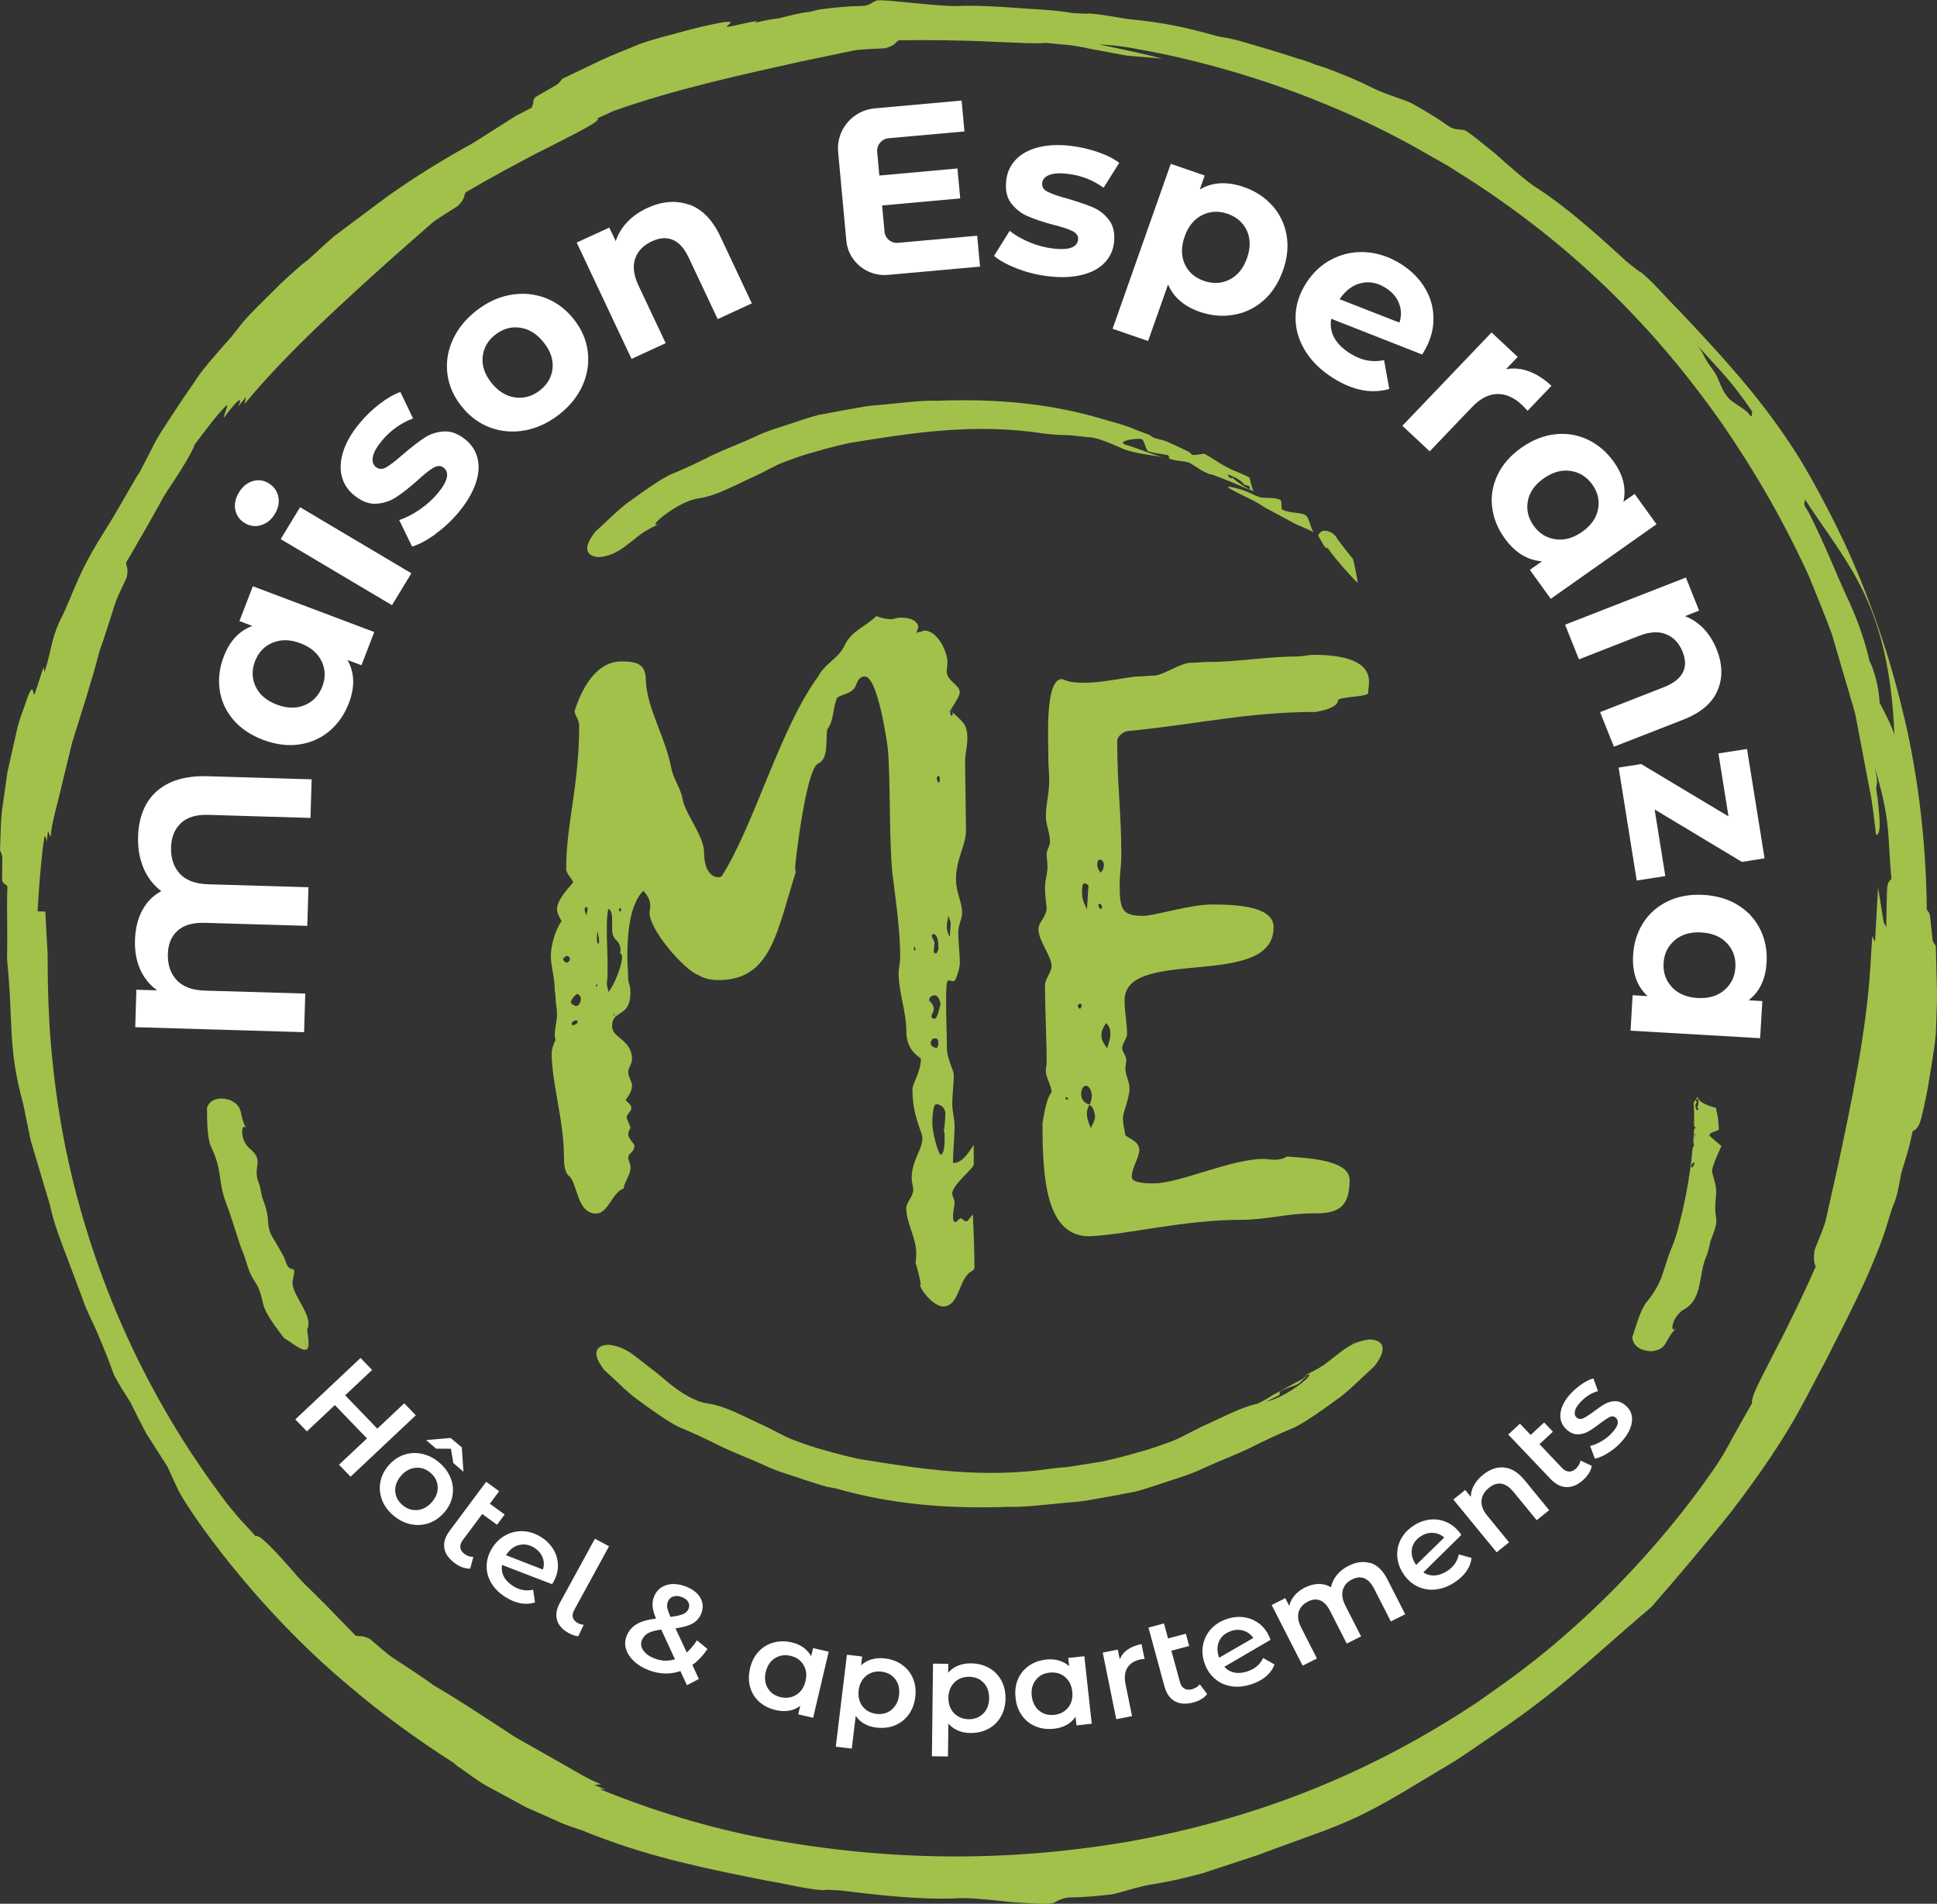 <?xml version="1.0" encoding="UTF-8"?>
<svg xmlns="http://www.w3.org/2000/svg" width="173" height="170" viewBox="0 0 173 170" fill="none">
  <rect x="0" y="0" width="173" height="170" fill="#333333" stroke="none"/>
  <g id="LOGO" clip-path="url(#clip0_3319_1997)">
    <g id="Vector">
      <path d="M37.137 126.383L31.311 131.867L30.278 130.797L32.776 128.449L29.907 125.472L27.408 127.82L26.375 126.75L32.201 121.265L33.234 122.335L30.828 124.597L33.698 127.575L36.104 125.313L37.137 126.383Z" fill="white"></path>
      <path d="M34.125 133.94C33.921 133.421 33.871 132.889 33.97 132.351C34.069 131.812 34.317 131.311 34.706 130.859C35.102 130.406 35.56 130.088 36.08 129.911C36.599 129.734 37.137 129.703 37.694 129.825C38.244 129.941 38.758 130.204 39.228 130.602C39.704 131.005 40.044 131.47 40.248 131.99C40.453 132.509 40.508 133.041 40.409 133.58C40.31 134.118 40.069 134.613 39.673 135.065C39.277 135.518 38.82 135.836 38.294 136.019C37.768 136.197 37.23 136.227 36.679 136.111C36.129 135.995 35.609 135.732 35.133 135.328C34.663 134.931 34.323 134.466 34.119 133.946L34.125 133.94ZM37.279 134.845C37.768 134.802 38.201 134.564 38.578 134.13C38.95 133.696 39.123 133.237 39.092 132.754C39.061 132.265 38.844 131.855 38.442 131.513C38.04 131.17 37.595 131.024 37.106 131.073C36.618 131.122 36.185 131.354 35.814 131.788C35.443 132.222 35.269 132.681 35.3 133.164C35.331 133.647 35.548 134.063 35.95 134.399C36.352 134.741 36.797 134.888 37.292 134.845H37.279ZM40.49 130.663L40.273 129.373L38.95 129.361L38.053 128.596L40.248 128.407L41.244 129.25L41.393 131.421L40.496 130.657L40.49 130.663Z" fill="white"></path>
      <path d="M41.987 140.073C41.77 140.085 41.541 140.049 41.306 139.963C41.071 139.877 40.842 139.755 40.632 139.596C40.088 139.199 39.772 138.752 39.686 138.257C39.599 137.762 39.754 137.242 40.156 136.704L43.422 132.32L44.578 133.164L43.749 134.283L45.073 135.243L44.393 136.16L43.069 135.2L41.337 137.523C41.158 137.762 41.084 137.988 41.114 138.202C41.139 138.416 41.263 138.599 41.479 138.758C41.739 138.948 42.005 139.04 42.277 139.027L41.993 140.079L41.987 140.073Z" fill="white"></path>
      <path d="M47.615 141.95L47.782 143.094C47.38 143.228 46.953 143.253 46.508 143.173C46.063 143.094 45.617 142.91 45.166 142.629C44.597 142.274 44.164 141.846 43.873 141.351C43.583 140.856 43.446 140.336 43.465 139.786C43.483 139.235 43.657 138.71 43.978 138.208C44.3 137.707 44.702 137.334 45.184 137.077C45.673 136.82 46.187 136.71 46.737 136.735C47.288 136.765 47.813 136.936 48.327 137.26C48.815 137.566 49.187 137.945 49.452 138.404C49.718 138.862 49.842 139.358 49.83 139.89C49.817 140.422 49.644 140.947 49.31 141.467L44.844 139.749C44.776 140.122 44.832 140.471 45.005 140.795C45.178 141.119 45.457 141.4 45.84 141.638C46.403 141.993 46.991 142.097 47.603 141.962L47.615 141.95ZM46.36 137.964C45.902 138.08 45.512 138.379 45.203 138.869V138.881L48.487 140.159C48.605 139.792 48.599 139.431 48.463 139.083C48.327 138.734 48.079 138.441 47.721 138.214C47.275 137.933 46.817 137.854 46.36 137.97V137.964Z" fill="white"></path>
      <path d="M49.762 144.689C49.613 144.219 49.694 143.705 49.991 143.155L53.133 137.407L54.395 138.08L51.302 143.742C51.011 144.274 51.116 144.677 51.623 144.946C51.791 145.038 51.964 145.087 52.131 145.087L51.648 146.12C51.364 146.084 51.085 145.992 50.819 145.845C50.257 145.545 49.904 145.16 49.755 144.689H49.762Z" fill="white"></path>
      <path d="M61.353 150.492L60.772 149.226C59.838 149.544 58.879 149.508 57.902 149.129C57.382 148.927 56.949 148.658 56.603 148.328C56.256 147.997 56.028 147.637 55.91 147.245C55.792 146.854 55.817 146.469 55.966 146.09C56.151 145.631 56.448 145.283 56.856 145.038C57.265 144.793 57.846 144.628 58.594 144.531C58.415 144.115 58.31 143.76 58.285 143.448C58.261 143.143 58.304 142.849 58.415 142.574C58.625 142.054 58.99 141.712 59.516 141.547C60.042 141.382 60.63 141.43 61.285 141.687C61.891 141.926 62.318 142.262 62.559 142.696C62.807 143.13 62.825 143.601 62.627 144.096C62.473 144.475 62.219 144.769 61.86 144.971C61.502 145.173 60.994 145.319 60.333 145.411L61.335 147.563C61.65 147.288 61.959 146.927 62.25 146.481L63.19 147.251C62.782 147.851 62.337 148.328 61.836 148.676L62.417 149.93L61.335 150.498L61.353 150.492ZM60.283 148.169L59.058 145.521C58.539 145.588 58.149 145.692 57.883 145.839C57.623 145.986 57.438 146.194 57.333 146.463C57.209 146.775 57.246 147.074 57.45 147.374C57.654 147.673 57.982 147.912 58.434 148.089C59.052 148.334 59.671 148.358 60.283 148.169ZM60.135 142.562C59.906 142.641 59.745 142.794 59.652 143.026C59.584 143.198 59.566 143.375 59.596 143.564C59.627 143.754 59.726 144.029 59.881 144.39C60.401 144.323 60.778 144.237 61.019 144.133C61.254 144.029 61.415 143.87 61.495 143.668C61.582 143.448 61.576 143.246 61.471 143.063C61.365 142.873 61.18 142.727 60.914 142.623C60.623 142.507 60.364 142.488 60.135 142.568V142.562Z" fill="white"></path>
      <path d="M74.015 147.484L72.623 153.396L71.293 153.091L71.472 152.326C71.176 152.553 70.842 152.699 70.471 152.761C70.099 152.822 69.704 152.803 69.295 152.712C68.714 152.577 68.225 152.333 67.823 151.978C67.421 151.623 67.149 151.183 67.001 150.669C66.852 150.156 66.846 149.593 66.988 148.988C67.13 148.383 67.384 147.881 67.749 147.49C68.114 147.099 68.553 146.823 69.073 146.683C69.592 146.536 70.143 146.53 70.724 146.664C71.114 146.756 71.454 146.903 71.745 147.111C72.035 147.319 72.27 147.582 72.45 147.893L72.617 147.172L74.015 147.496V147.484ZM71.126 151.342C71.541 151.079 71.813 150.669 71.943 150.119C72.073 149.569 72.011 149.08 71.757 148.664C71.503 148.248 71.114 147.979 70.6 147.863C70.087 147.747 69.623 147.814 69.209 148.077C68.794 148.34 68.528 148.749 68.392 149.3C68.262 149.856 68.324 150.339 68.572 150.755C68.825 151.171 69.209 151.44 69.722 151.556C70.235 151.672 70.706 151.605 71.12 151.342H71.126Z" fill="white"></path>
      <path d="M80.571 148.67C81.01 148.982 81.332 149.385 81.542 149.881C81.753 150.376 81.821 150.932 81.746 151.544C81.672 152.155 81.474 152.675 81.153 153.115C80.831 153.555 80.417 153.873 79.922 154.075C79.427 154.277 78.876 154.338 78.283 154.271C77.46 154.173 76.841 153.824 76.427 153.225L76.075 156.148L74.646 155.977L75.641 147.765L77.002 147.924L76.909 148.713C77.182 148.456 77.497 148.273 77.862 148.175C78.227 148.071 78.617 148.046 79.037 148.095C79.631 148.169 80.144 148.358 80.584 148.67H80.571ZM79.625 152.675C80.002 152.369 80.231 151.935 80.299 151.373C80.367 150.81 80.256 150.333 79.959 149.948C79.662 149.563 79.254 149.336 78.728 149.275C78.388 149.232 78.066 149.275 77.775 149.398C77.485 149.52 77.237 149.716 77.046 149.978C76.854 150.247 76.73 150.565 76.687 150.945C76.644 151.324 76.687 151.66 76.804 151.966C76.928 152.271 77.12 152.516 77.373 152.706C77.627 152.889 77.93 153.005 78.27 153.048C78.796 153.109 79.248 152.987 79.631 152.681L79.625 152.675Z" fill="white"></path>
      <path d="M88.328 148.939C88.798 149.202 89.163 149.569 89.423 150.046C89.689 150.517 89.812 151.061 89.806 151.678C89.8 152.29 89.658 152.834 89.385 153.305C89.113 153.776 88.736 154.136 88.266 154.387C87.796 154.638 87.258 154.76 86.658 154.754C85.829 154.742 85.179 154.46 84.703 153.91L84.666 156.851L83.231 156.833L83.33 148.56L84.697 148.578L84.685 149.373C84.926 149.086 85.223 148.878 85.569 148.737C85.922 148.597 86.305 148.529 86.726 148.535C87.326 148.542 87.858 148.676 88.322 148.939H88.328ZM87.814 153.023C88.161 152.681 88.334 152.222 88.346 151.654C88.346 151.085 88.186 150.627 87.852 150.272C87.517 149.917 87.085 149.74 86.553 149.734C86.206 149.734 85.897 149.801 85.619 149.954C85.34 150.107 85.118 150.327 84.957 150.608C84.79 150.896 84.709 151.226 84.703 151.605C84.703 151.984 84.777 152.32 84.932 152.608C85.087 152.895 85.303 153.121 85.582 153.28C85.854 153.439 86.163 153.519 86.509 153.525C87.035 153.531 87.474 153.36 87.821 153.017L87.814 153.023Z" fill="white"></path>
      <path d="M96.845 147.893L97.507 153.928L96.146 154.075L96.06 153.299C95.855 153.61 95.59 153.855 95.255 154.038C94.921 154.216 94.55 154.332 94.13 154.375C93.536 154.436 92.992 154.369 92.491 154.161C91.99 153.953 91.588 153.635 91.272 153.195C90.957 152.754 90.765 152.229 90.703 151.611C90.635 150.993 90.703 150.437 90.919 149.948C91.13 149.459 91.458 149.055 91.897 148.749C92.336 148.444 92.856 148.26 93.449 148.193C93.845 148.15 94.216 148.181 94.563 148.279C94.909 148.376 95.218 148.548 95.49 148.786L95.41 148.052L96.839 147.9L96.845 147.893ZM95.404 152.479C95.707 152.094 95.831 151.623 95.769 151.055C95.707 150.492 95.484 150.052 95.107 149.74C94.724 149.428 94.272 149.306 93.746 149.361C93.221 149.416 92.806 149.636 92.509 150.021C92.206 150.406 92.088 150.877 92.15 151.44C92.212 152.002 92.429 152.443 92.806 152.754C93.183 153.066 93.635 153.189 94.161 153.134C94.686 153.078 95.101 152.858 95.404 152.473V152.479Z" fill="white"></path>
      <path d="M101.954 146.817L102.226 148.144C102.103 148.144 101.991 148.156 101.892 148.175C101.342 148.285 100.946 148.529 100.705 148.902C100.464 149.275 100.402 149.764 100.519 150.358L101.107 153.244L99.697 153.525L98.49 147.575L99.833 147.306L100.012 148.175C100.29 147.472 100.94 147.019 101.967 146.811L101.954 146.817Z" fill="white"></path>
      <path d="M107.806 151.281C107.676 151.458 107.509 151.605 107.292 151.733C107.076 151.862 106.841 151.96 106.581 152.027C105.931 152.198 105.381 152.167 104.936 151.923C104.49 151.678 104.181 151.238 104.002 150.596L102.573 145.338L103.958 144.971L104.323 146.31L105.913 145.888L106.21 146.982L104.62 147.404L105.381 150.192C105.455 150.48 105.591 150.676 105.777 150.786C105.962 150.896 106.185 150.92 106.445 150.847C106.754 150.767 106.995 150.614 107.156 150.4L107.812 151.275L107.806 151.281Z" fill="white"></path>
      <path d="M112.822 148.059L113.83 148.633C113.688 149.031 113.447 149.373 113.107 149.673C112.766 149.966 112.346 150.205 111.845 150.376C111.208 150.596 110.608 150.669 110.032 150.59C109.457 150.51 108.962 150.29 108.536 149.936C108.109 149.581 107.799 149.122 107.595 148.56C107.397 148.004 107.342 147.459 107.441 146.921C107.54 146.383 107.769 145.912 108.127 145.503C108.492 145.093 108.956 144.793 109.525 144.592C110.07 144.402 110.601 144.347 111.127 144.42C111.653 144.5 112.123 144.708 112.544 145.05C112.958 145.393 113.267 145.851 113.478 146.432L109.352 148.841C109.606 149.122 109.915 149.294 110.28 149.361C110.645 149.428 111.041 149.385 111.467 149.233C112.098 149.012 112.544 148.621 112.816 148.059H112.822ZM108.882 146.567C108.69 146.995 108.69 147.484 108.882 148.022V148.034L111.938 146.267C111.721 145.949 111.43 145.735 111.065 145.619C110.707 145.503 110.317 145.515 109.915 145.662C109.414 145.839 109.068 146.139 108.876 146.567H108.882Z" fill="white"></path>
      <path d="M122.403 139.566C123.009 139.761 123.517 140.25 123.919 141.045L125.502 144.151L124.222 144.793L122.719 141.852C122.477 141.382 122.187 141.076 121.853 140.941C121.519 140.807 121.154 140.837 120.758 141.039C120.325 141.253 120.053 141.565 119.935 141.975C119.818 142.384 119.892 142.849 120.158 143.375L121.562 146.126L120.282 146.768L118.779 143.827C118.537 143.357 118.247 143.051 117.913 142.916C117.579 142.782 117.214 142.812 116.818 143.014C116.379 143.234 116.107 143.546 115.989 143.95C115.871 144.353 115.952 144.824 116.218 145.35L117.622 148.101L116.342 148.743L113.577 143.326L114.795 142.714L115.148 143.405C115.228 143.057 115.389 142.745 115.63 142.464C115.871 142.183 116.181 141.944 116.558 141.761C116.966 141.559 117.375 141.449 117.77 141.443C118.166 141.437 118.531 141.534 118.871 141.742C118.952 141.345 119.131 140.978 119.403 140.642C119.675 140.305 120.028 140.03 120.461 139.816C121.154 139.474 121.803 139.394 122.403 139.59V139.566Z" fill="white"></path>
      <path d="M130.296 138.807L131.422 139.119C131.384 139.535 131.236 139.932 130.976 140.299C130.723 140.672 130.37 141.002 129.931 141.29C129.368 141.663 128.805 141.877 128.23 141.938C127.655 141.999 127.117 141.914 126.616 141.675C126.115 141.437 125.7 141.07 125.36 140.568C125.026 140.079 124.84 139.559 124.797 139.015C124.754 138.471 124.859 137.957 125.106 137.474C125.354 136.991 125.731 136.582 126.232 136.252C126.708 135.934 127.216 135.75 127.741 135.695C128.267 135.64 128.78 135.726 129.269 135.958C129.758 136.19 130.172 136.557 130.519 137.065L127.123 140.409C127.438 140.617 127.785 140.709 128.156 140.685C128.527 140.66 128.898 140.519 129.275 140.275C129.832 139.908 130.166 139.419 130.29 138.807H130.296ZM126.102 138.33C126.022 138.795 126.145 139.266 126.473 139.743V139.755L128.991 137.297C128.7 137.04 128.366 136.906 127.983 136.881C127.605 136.857 127.234 136.967 126.875 137.199C126.436 137.493 126.176 137.866 126.096 138.33H126.102Z" fill="white"></path>
      <path d="M134.335 131.048C134.984 131.103 135.584 131.476 136.147 132.155L138.362 134.857L137.248 135.75L135.145 133.188C134.805 132.779 134.452 132.546 134.088 132.491C133.723 132.436 133.351 132.558 132.993 132.852C132.584 133.182 132.356 133.561 132.318 134.001C132.281 134.442 132.448 134.882 132.826 135.34L134.78 137.725L133.667 138.618L129.801 133.904L130.865 133.054L131.366 133.665C131.366 133.298 131.471 132.95 131.657 132.613C131.842 132.277 132.114 131.971 132.467 131.684C133.067 131.201 133.692 130.987 134.341 131.042L134.335 131.048Z" fill="white"></path>
      <path d="M142.166 130.883C142.135 131.097 142.061 131.311 141.931 131.525C141.801 131.739 141.64 131.935 141.442 132.118C140.953 132.577 140.452 132.803 139.939 132.797C139.432 132.797 138.943 132.546 138.479 132.063L134.706 128.101L135.751 127.129L136.71 128.138L137.91 127.025L138.696 127.85L137.496 128.963L139.494 131.066C139.698 131.28 139.908 131.397 140.124 131.409C140.341 131.421 140.545 131.336 140.743 131.152C140.978 130.932 141.114 130.693 141.157 130.424L142.153 130.889L142.166 130.883Z" fill="white"></path>
      <path d="M143.576 129.776C143.155 130.027 142.778 130.192 142.438 130.259L142.023 129.122C142.345 129.049 142.679 128.908 143.025 128.706C143.372 128.505 143.675 128.266 143.929 127.997C144.516 127.379 144.646 126.921 144.318 126.609C144.164 126.462 143.978 126.438 143.768 126.542C143.557 126.64 143.254 126.841 142.871 127.135C142.469 127.447 142.122 127.685 141.832 127.844C141.541 128.003 141.226 128.089 140.885 128.083C140.545 128.083 140.211 127.93 139.889 127.63C139.469 127.233 139.296 126.744 139.376 126.157C139.456 125.57 139.778 124.976 140.347 124.383C140.638 124.078 140.96 123.809 141.318 123.57C141.677 123.332 142.005 123.173 142.308 123.087L142.722 124.224C142.141 124.389 141.628 124.707 141.182 125.178C140.891 125.484 140.718 125.753 140.663 125.998C140.607 126.242 140.65 126.432 140.805 126.572C140.972 126.725 141.17 126.756 141.399 126.652C141.628 126.548 141.943 126.346 142.339 126.053C142.729 125.753 143.069 125.521 143.359 125.362C143.644 125.203 143.953 125.123 144.281 125.123C144.609 125.123 144.931 125.27 145.252 125.563C145.673 125.955 145.834 126.444 145.741 127.037C145.648 127.63 145.308 128.235 144.72 128.853C144.38 129.214 143.997 129.52 143.576 129.77V129.776Z" fill="white"></path>
      <path d="M87.029 113.151C87.029 113.286 86.961 113.42 86.825 113.487C85.594 114.099 85.73 116.667 84.227 116.667C83.54 116.667 82.445 115.585 82.173 114.771C82.173 114.771 82.173 114.704 82.241 114.704V114.771C82.241 114.435 81.901 113.151 81.765 112.741C81.833 112.472 81.833 112.197 81.833 111.928C81.833 110.51 80.942 109.226 80.942 107.868C80.942 107.397 81.561 106.853 81.561 106.248C81.561 105.912 81.425 105.569 81.425 105.233C81.425 103.613 82.384 102.665 82.384 101.65C82.384 101.038 81.493 99.754 81.493 97.254C81.493 96.783 82.248 95.701 82.248 94.551C82.248 94.416 80.949 93.939 80.949 92.117C80.949 90.295 80.262 88.669 80.262 86.908C80.262 86.437 80.398 85.96 80.398 85.489C80.398 83.258 80.058 80.757 79.779 78.592C79.371 75.816 79.563 69.537 79.285 66.767C79.217 66.223 78.394 60.408 77.231 60.408C76.681 60.408 76.545 60.952 76.409 61.288C76.068 61.967 75.246 61.967 74.769 62.303C74.361 63.251 74.497 64.333 73.879 65.147C73.743 66.162 74.015 67.782 73.056 68.192C71.961 68.736 71.015 77.18 71.015 77.449C71.015 77.583 71.015 77.718 71.083 77.852C69.376 83.197 68.893 87.519 64.174 87.519C63.487 87.519 62.875 87.385 62.324 87.049C61.093 86.578 58.013 83.062 58.013 81.503C58.013 81.301 58.081 81.099 58.081 80.891C58.081 80.347 57.809 79.944 57.462 79.54C56.232 80.757 56.028 83.392 56.028 85.489C56.028 86.028 56.096 86.639 56.096 87.177C56.096 87.923 56.306 87.856 56.306 88.602C56.306 90.968 54.667 90.087 54.667 91.647C54.667 92.729 56.448 92.796 56.448 94.624C56.448 94.961 56.108 95.37 56.108 95.707C56.108 96.177 56.448 96.587 56.448 96.923C56.448 97.394 56.176 97.804 55.904 98.207L55.972 98.275L55.836 98.14C55.972 98.477 56.386 98.544 56.386 98.953C56.386 99.222 55.978 99.498 55.978 99.767C55.978 100.036 56.25 100.378 56.318 100.714C56.182 100.916 56.114 101.118 56.114 101.326C56.114 101.662 56.658 102.139 56.658 102.274C56.658 102.952 56.114 102.952 56.114 103.356C56.114 103.625 56.318 103.967 56.318 104.236C56.318 104.915 55.768 105.52 55.7 106.132C54.673 106.468 54.333 108.364 53.238 108.364C51.456 108.364 51.599 105.52 50.776 104.982C50.436 104.646 50.368 103.967 50.368 103.289C50.368 100.109 49.273 96.66 49.273 94.092C49.273 93.689 49.409 93.279 49.613 92.876C49.613 92.741 49.545 92.607 49.545 92.472C49.545 91.861 49.749 91.188 49.749 90.577C49.749 90.038 49.613 89.494 49.613 89.023C49.613 88.486 49.539 88.816 49.539 88.278C49.539 87.263 49.199 86.315 49.199 85.367C49.199 84.419 49.607 83.001 50.158 82.255C49.953 81.918 49.749 81.509 49.749 81.173C49.749 80.225 51.184 78.874 51.184 78.806C51.184 78.537 50.566 78.06 50.566 77.59C50.566 73.603 51.729 70.154 51.729 64.81C51.729 64.272 51.32 63.863 51.32 63.459C51.32 63.661 52.415 59.063 55.496 59.063C57.067 59.063 57.685 59.399 57.685 60.824C57.821 63.325 59.399 65.758 59.943 68.534C60.147 69.616 60.766 70.295 60.97 71.377C61.242 72.796 62.887 74.624 62.887 76.177C62.887 77.528 63.431 78.342 64.186 78.342C64.322 78.342 64.458 78.274 64.526 78.14C67.403 73.542 69.71 64.963 73.062 60.432C73.681 59.216 74.912 58.812 75.456 57.589C76.075 56.305 77.305 55.969 78.258 55.021C78.666 55.156 79.081 55.29 79.557 55.29C79.829 55.29 80.107 55.156 80.379 55.156C80.998 55.156 81.746 55.223 82.019 55.902C82.019 56.103 81.883 56.372 81.814 56.58H81.883C81.883 56.535 81.86 56.513 81.814 56.513C82.087 56.446 82.359 56.379 82.569 56.311C83.732 56.311 84.623 58.207 84.623 59.154C84.623 59.423 84.555 59.766 84.555 59.968C84.555 60.781 85.718 61.184 85.718 61.796C85.718 62.2 85.167 62.945 84.895 63.416C85.854 64.431 86.398 64.499 86.398 65.917C86.398 66.663 86.194 67.336 86.194 68.014C86.194 68.828 86.274 73.279 86.274 74.159C86.274 75.511 85.383 76.66 85.383 78.556C85.383 79.705 85.928 80.518 85.928 81.533C85.928 82.078 85.588 82.548 85.588 83.294C85.588 84.242 85.724 85.055 85.724 86.064C85.724 86.4 85.383 87.617 85.179 87.617C84.975 87.617 84.839 87.55 84.703 87.55C84.499 87.55 84.499 88.632 84.499 89.513C84.499 91.066 84.567 92.148 84.567 93.505C84.567 94.588 85.186 95.535 85.186 96.006C85.186 96.82 85.049 97.767 85.049 98.574C85.049 99.253 85.254 99.858 85.254 100.537C85.254 101.619 85.118 102.634 85.118 103.851C85.804 103.851 86.28 103.313 86.967 102.231V103.992C86.967 104.328 85.049 105.82 85.049 106.56C85.049 106.829 85.254 107.104 85.254 107.373C85.254 107.777 85.118 108.186 85.118 108.59C85.118 108.993 85.186 109.134 85.322 109.134C85.458 109.134 85.662 108.798 85.798 108.798C85.934 108.798 86.138 109.067 86.274 109.067C86.478 109.067 86.614 108.73 86.893 108.455C86.961 110.143 87.029 111.635 87.029 113.188V113.151ZM50.634 85.966C50.702 85.966 50.906 85.764 50.906 85.697C50.906 85.496 50.77 85.361 50.634 85.361C50.498 85.361 50.294 85.563 50.294 85.697C50.362 85.832 50.498 85.966 50.634 85.966ZM51.877 89.219C51.877 88.95 51.809 88.95 51.605 88.748C51.401 88.748 50.986 89.287 50.986 89.494C50.986 89.629 51.327 89.831 51.463 89.831C51.667 89.831 51.871 89.562 51.871 89.219H51.877ZM51.599 91.316C51.599 91.249 51.531 91.115 51.531 91.115C51.259 91.115 51.054 91.249 51.054 91.451C51.123 91.518 51.191 91.585 51.191 91.585C51.259 91.585 51.259 91.518 51.259 91.518C51.395 91.518 51.531 91.384 51.599 91.316ZM52.483 81.099C52.483 81.032 52.415 81.032 52.347 80.965C52.347 81.032 52.211 81.099 52.211 81.166C52.211 81.368 52.347 81.637 52.347 81.778C52.415 81.509 52.483 81.307 52.483 81.099ZM53.374 87.996C53.374 87.951 53.351 87.907 53.306 87.862C53.306 87.929 53.238 87.996 53.17 88.064H53.238C53.329 88.064 53.374 88.041 53.374 87.996ZM53.51 84.071C53.51 83.869 53.442 83.6 53.374 83.123C53.306 83.527 53.306 83.734 53.306 83.936C53.306 84.071 53.374 84.205 53.442 84.34C53.442 84.273 53.51 84.205 53.51 84.071ZM55.564 85.361C55.564 85.294 55.428 85.159 55.359 85.025L55.428 84.957C55.428 83.741 54.673 84.212 54.673 82.927V82.181C54.673 81.711 54.605 81.234 54.333 81.166C54.197 81.778 54.197 82.316 54.197 82.995C54.197 84.144 54.265 85.227 54.265 86.309C54.265 86.847 54.265 87.324 54.197 87.862C54.197 88.064 54.333 88.333 54.333 88.608C54.877 87.929 55.564 86.242 55.564 85.361ZM54.883 90.57C54.883 90.57 54.815 90.503 54.815 90.436V90.705C54.883 90.705 54.883 90.638 54.883 90.57ZM55.285 81.234C55.285 81.301 55.353 81.368 55.353 81.436C55.421 81.368 55.489 81.301 55.489 81.301C55.489 81.234 55.421 81.166 55.421 81.032C55.353 81.099 55.285 81.166 55.285 81.234ZM81.623 84.548V84.749C81.623 84.817 81.623 84.884 81.759 84.884C81.759 84.817 81.759 84.548 81.623 84.548ZM82.99 89.348C83.262 89.617 83.398 89.818 83.398 90.094C83.398 90.369 83.194 90.564 83.194 90.772C83.194 90.907 83.33 90.974 83.466 90.974C83.738 90.974 83.874 90.026 84.01 89.69C83.942 89.354 83.806 88.877 83.466 88.877C83.33 88.877 83.194 88.944 83.126 89.011C82.99 89.079 82.99 89.348 82.99 89.348ZM83.126 93.132C83.126 93.469 83.466 93.536 83.676 93.603C83.744 93.469 83.812 93.334 83.812 93.2C83.812 92.863 83.744 92.729 83.54 92.729C83.54 92.729 83.268 92.729 83.268 92.796C83.2 92.863 83.132 92.998 83.132 93.132H83.126ZM83.2 83.533C83.268 83.734 83.336 83.869 83.472 84.144C83.472 84.279 83.404 84.615 83.404 84.957C83.404 85.092 83.472 85.092 83.608 85.159C83.608 85.159 83.812 84.89 83.812 84.756C83.812 84.352 83.812 83.404 83.336 83.404L83.2 83.539V83.533ZM84.295 101.112C84.363 100.568 84.431 99.962 84.431 99.418C84.431 99.014 84.091 98.605 83.608 98.605C83.336 98.605 83.268 99.754 83.268 100.366C83.268 101.045 83.744 102.934 84.023 103.136C84.431 102.934 84.363 101.717 84.363 101.173C84.363 101.173 84.363 101.106 84.295 101.106V101.112ZM83.664 69.476C83.664 69.61 83.732 69.745 83.8 69.879C83.936 69.879 83.936 69.745 83.936 69.61C83.936 69.476 83.936 69.341 83.8 69.274C83.732 69.341 83.664 69.408 83.664 69.476ZM84.567 82.787C84.567 83.056 84.635 83.331 84.839 83.667C84.839 83.129 84.907 82.787 84.907 82.451C84.907 82.316 84.839 82.181 84.703 81.772C84.635 82.175 84.567 82.451 84.567 82.787ZM85.099 63.728C85.099 63.593 84.963 63.526 84.827 63.392C84.895 63.661 84.827 63.863 85.031 63.93C85.031 63.863 85.099 63.795 85.099 63.728Z" fill="#A2C14B"></path>
      <path d="M101.744 102.769C101.744 103.35 101.082 104.291 101.082 105.092C101.082 105.6 102.109 105.673 103.068 105.673C105.344 105.673 109.964 103.49 112.828 103.49C113.193 103.49 113.49 103.564 113.855 103.564C114.22 103.564 114.591 103.49 114.956 103.276C117.084 103.423 120.541 103.637 120.541 105.38C120.541 108.211 119.069 108.357 117.09 108.357C115.111 108.357 112.989 108.926 110.936 108.926C105.69 108.926 100.872 110.222 97.297 110.4C93.406 110.4 93.109 105.172 93.109 100.305C93.109 100.378 93.4 98.055 93.919 97.547C93.919 96.893 93.406 96.312 93.406 95.584C93.406 95.364 93.48 95.15 93.48 94.93C93.48 92.607 93.332 90.283 93.332 87.96C93.332 87.452 93.919 86.798 93.919 86.29C93.919 85.349 92.744 84.04 92.744 82.952C92.744 82.371 93.48 81.864 93.48 81.062C93.406 80.482 93.332 79.827 93.332 79.246C93.332 78.592 93.555 78.011 93.555 77.43C93.555 76.996 93.48 76.629 93.48 76.269C93.48 75.908 93.777 75.541 93.777 75.18C93.777 74.379 93.412 73.658 93.412 72.93C93.412 71.695 93.709 71.084 93.709 69.555C93.709 69.048 93.635 68.467 93.635 67.959C93.635 65.996 93.301 60.64 94.841 60.64C94.915 60.64 94.99 60.714 95.064 60.714C96.827 61.441 100.612 60.408 101.645 60.408C102.084 60.408 102.598 60.334 103.043 60.334C103.853 60.334 105.443 59.185 106.327 59.185C106.841 59.185 107.354 59.112 107.868 59.112C110.657 59.112 113.088 58.623 115.884 58.623C116.323 58.623 116.836 58.476 117.282 58.476C119.119 58.476 122.273 58.696 122.273 60.873C122.273 61.233 122.199 61.527 122.199 61.888C122.199 62.248 119.496 62.193 119.496 62.56C119.496 62.994 118.76 63.361 117.511 63.575C111.486 63.575 106.977 64.664 100.884 65.269C100.371 65.269 99.783 65.703 99.783 66.21C99.783 70.13 100.148 72.557 100.148 76.409C100.148 77.21 100 78.079 100 78.953C100 81.276 100.222 81.784 102.127 81.784C103.086 81.784 106.327 80.769 108.239 80.769C110.954 80.769 113.75 81.062 113.75 82.799C113.75 88.461 100.439 84.468 100.439 89.329C100.439 90.418 100.662 91.359 100.662 92.307C100.662 92.741 100.222 93.175 100.222 93.615C100.222 93.909 100.587 94.27 100.587 94.63C100.587 94.924 100.513 95.211 100.513 95.431C100.513 96.012 100.878 96.593 100.878 97.174C100.878 98.116 100.29 99.351 100.29 99.791C100.29 100.231 100.365 100.592 100.513 101.387C101.101 101.821 101.763 101.968 101.763 102.769H101.744ZM95.237 97.975C95.237 97.975 95.163 97.975 95.163 98.049C95.163 98.195 95.237 98.195 95.385 98.195C95.385 98.122 95.385 97.975 95.237 97.975ZM96.486 89.623C96.412 89.623 96.338 89.696 96.264 89.769C96.264 89.916 96.338 90.063 96.412 90.063C96.635 90.063 96.486 89.916 96.635 89.769C96.561 89.696 96.486 89.623 96.486 89.623ZM97.074 99.424C97.074 99.858 97.222 100.292 97.439 100.733C97.662 100.225 97.804 100.005 97.804 99.718C97.804 99.571 97.655 98.703 97.29 98.703C97.439 98.409 97.513 98.122 97.513 97.834C97.513 97.614 97.365 96.96 97 96.96C96.635 96.96 96.561 97.468 96.561 97.688C96.561 98.122 96.783 98.489 97.297 98.629C97.148 98.923 97.074 99.21 97.074 99.43V99.424ZM97.222 79.094C97.222 79.02 96.932 78.874 96.858 78.874C96.635 78.874 96.635 79.454 96.635 79.674C96.635 80.182 96.783 80.616 97.074 81.197C97.148 80.469 97.148 79.742 97.222 79.094ZM98.589 77.278C98.589 76.917 98.441 76.77 98.225 76.77C98.008 76.77 98.002 77.131 98.002 77.204C98.002 77.498 98.15 77.712 98.293 77.932C98.515 77.712 98.589 77.498 98.589 77.278ZM98.218 80.689L98.07 80.836C98.144 80.983 98.218 81.13 98.293 81.197C98.293 81.197 98.367 81.124 98.441 81.05C98.441 80.903 98.367 80.763 98.218 80.689ZM99.171 92.38C99.171 92.087 99.171 91.726 98.806 91.365C98.441 91.799 98.367 92.234 98.367 92.454C98.367 92.814 98.515 93.108 98.88 93.615C99.103 92.961 99.171 92.6 99.171 92.38Z" fill="#A2C14B"></path>
      <path d="M114.504 45.483C114.381 45.434 114.554 44.712 114.307 44.62C113.762 44.358 112.803 44.559 112.371 44.345C112.117 44.278 111.455 43.911 111.201 43.844C110.632 43.618 109.111 43.226 109.89 43.66C111.047 44.321 111.913 44.596 112.902 45.281C113.768 45.745 114.647 46.216 115.513 46.687C115.754 46.84 117.152 47.384 117.35 47.555C117.09 47.311 116.96 46.339 116.676 46.069C116.304 45.69 115.197 45.898 114.504 45.483Z" fill="#A2C14B"></path>
      <path d="M120.807 49.861C120.69 49.787 119.416 48.093 119.416 48.093C119.193 47.525 118.012 46.993 117.733 47.831L118.29 48.803C118.537 49.041 118.636 49.011 118.476 48.742C118.717 49.298 120.628 51.462 121.253 52.05C121.29 51.964 120.906 50.026 120.807 49.854V49.861Z" fill="#A2C14B"></path>
      <path d="M111.641 42.676C110.898 42.242 110.156 42.065 109.445 41.649C108.721 41.27 108.257 40.866 107.546 40.518C107.41 40.518 106.587 40.701 106.451 40.597C106.364 40.493 106.266 40.414 106.16 40.34L105.536 40.035C105.461 40.01 104.472 39.509 103.971 39.344C103.853 39.313 103.742 39.282 103.649 39.258C103.272 39.172 102.901 39.087 102.727 38.867L102.461 38.763L102.505 38.806C102.474 38.781 102.443 38.763 102.412 38.744L101.292 38.316C101.115 38.3 101.115 38.3 101.292 38.316C100.569 38.005 99.808 37.791 99.022 37.583C94.031 36.03 89.138 35.589 83.707 35.785C82.223 35.748 80.788 35.956 79.359 36.085C78.648 36.164 77.93 36.189 77.231 36.305L75.147 36.672C74.448 36.806 73.767 36.934 73.099 37.057C72.431 37.222 71.788 37.454 71.145 37.656C69.864 38.102 68.553 38.439 67.347 39.038C66.128 39.6 64.854 40.071 63.617 40.652C62.398 41.27 61.137 41.863 59.788 42.419C58.805 42.921 57.518 43.838 56.256 44.755C55.607 45.195 55.05 45.739 54.525 46.222C53.999 46.712 53.522 47.152 53.139 47.513C51.401 49.781 53.485 49.763 53.615 49.744C54.648 49.604 55.285 49.212 56.034 48.638C56.411 48.344 56.813 48.032 57.308 47.641C57.821 47.298 58.465 46.968 59.238 46.608C58.205 47.121 58.421 46.73 59.188 46.118C59.962 45.519 61.242 44.657 62.411 44.504C64.075 44.254 65.64 43.306 67.427 42.523C68.306 42.12 69.159 41.581 70.087 41.239C71.015 40.891 71.943 40.566 72.858 40.328C73.761 40.053 74.738 39.815 75.839 39.564C81.579 38.622 87.035 37.778 93.159 38.702C93.969 38.818 94.736 38.848 95.484 38.861C96.214 38.934 96.95 39.014 97.624 39.081C98.614 39.295 99.641 39.802 100.402 40.12C101.62 40.542 102.721 40.603 103.785 40.817C102.628 40.481 101.787 40.096 100.519 39.704C99.672 39.429 101.348 39.099 101.942 39.209C102.208 39.227 102.332 40.291 102.591 40.304C103.111 40.481 103.643 40.511 104.237 40.628C104.496 40.67 104.348 40.952 104.472 40.97C105.226 41.239 105.962 41.123 106.402 41.423C106.729 41.63 107.033 41.82 107.329 42.01C107.521 42.114 107.713 42.217 107.923 42.303L108.362 42.413C108.321 42.323 108.321 42.323 108.362 42.413C109.371 42.786 110.521 43.263 111.591 43.728V43.697C110.991 43.385 110.441 43.031 109.933 42.505C110.162 42.719 110.082 42.78 109.779 42.621L109.63 42.346C110.193 42.572 110.768 42.798 111.14 43.288C111.14 43.288 111.399 43.355 111.529 43.391C111.672 43.526 111.61 43.605 111.597 43.697C111.715 43.758 111.832 43.813 111.956 43.874C111.801 43.599 111.604 42.664 111.604 42.664L111.641 42.676Z" fill="#A2C14B"></path>
      <path d="M151.258 98.477C151.332 99.204 151.308 99.895 151.302 100.568C151.37 100.617 151.45 100.653 151.413 100.72C151.357 100.776 151.32 100.831 151.295 100.879L151.283 101.173C151.289 101.204 151.302 101.24 151.314 101.277C151.357 101.332 151.407 101.32 151.456 101.283C151.493 101.246 151.537 101.21 151.58 101.179C151.549 101.204 151.506 101.24 151.456 101.283C151.413 101.332 151.382 101.381 151.363 101.442C151.382 101.534 151.394 101.625 151.376 101.723C151.339 101.613 151.339 101.521 151.363 101.442C151.345 101.387 151.326 101.332 151.314 101.277L151.283 101.228C151.283 101.454 151.252 101.674 151.234 101.901L151.258 102.041C151.302 102.2 151.345 102.365 151.178 102.463L151.165 102.585L151.196 102.561L151.165 102.604L151.116 103.111C151.178 103.221 151.258 103.337 151.308 103.454C151.308 103.454 151.19 103.527 151.135 103.564C151.221 103.613 151.277 103.68 151.302 103.759C151.407 103.674 151.518 103.594 151.592 103.515C151.765 103.405 151.252 103.252 151.58 103.123C151.252 103.252 151.772 103.405 151.592 103.515C151.518 103.588 151.407 103.668 151.302 103.759C151.363 103.924 151.283 104.126 151.11 104.285C150.974 104.071 151.128 103.906 151.302 103.759C151.277 103.68 151.215 103.613 151.135 103.564C151.19 103.527 151.308 103.454 151.308 103.454C151.258 103.337 151.178 103.221 151.116 103.111C151.079 103.441 151.054 103.772 151.005 104.114C150.689 106.291 150.442 107.379 150.262 108.168C149.965 109.36 149.774 110.283 149.328 111.36C148.444 113.487 148.611 114.392 147.046 116.294C146.477 117.028 146.069 118.605 145.784 119.418C145.895 120.69 147.491 120.678 147.59 120.654C149.031 120.433 148.586 119.663 149.792 118.52C149.05 119.321 149.291 117.566 150.405 116.924C152.112 116 151.679 113.763 152.403 112.179C152.582 111.775 152.65 111.317 152.774 110.815C153.788 108.266 152.947 109.464 153.275 106.67C153.337 105.924 153.04 105.245 152.904 104.615C152.879 104.157 153.745 102.341 153.745 102.341C153.745 102.341 152.73 101.479 152.687 101.424C152.6 101.063 153.436 101.057 153.522 100.831L153.448 99.968C153.466 99.871 153.269 99.033 153.256 98.929C153.256 98.929 151.883 98.605 151.697 98.116H151.666C151.722 98.415 151.716 98.703 151.518 99.014C151.592 98.88 151.685 98.892 151.71 99.039L151.543 99.161C151.444 98.904 151.32 98.654 151.555 98.397C151.555 98.397 151.469 98.293 151.425 98.238C151.469 98.152 151.574 98.152 151.666 98.128C151.654 98.079 151.642 98.018 151.629 97.957C151.469 98.091 151.271 98.483 151.271 98.483L151.258 98.477Z" fill="#A2C14B"></path>
      <path d="M151.351 101.46L151.32 101.32C151.314 101.509 151.289 101.693 151.271 101.882C151.438 101.784 151.394 101.619 151.351 101.46Z" fill="#A2C14B"></path>
      <path d="M26.152 114.319C26.56 112.515 25.904 114.099 25.453 112.479C25.348 112.075 24.296 110.485 24.111 110.039C23.771 108.828 24.142 108.724 23.424 106.957C23.294 106.486 23.288 106.052 23.121 105.667C22.484 104.108 23.709 103.723 22.274 102.536C21.309 101.699 21.581 99.944 22.076 100.898C21.222 99.51 21.896 98.898 20.591 98.256C20.505 98.207 18.989 97.682 18.488 98.892C18.501 99.767 18.457 101.503 18.853 102.402C19.948 104.719 19.379 105.331 20.257 107.605C20.505 108.235 20.894 109.452 21.34 110.858C21.729 112.063 21.63 111.488 21.977 112.65C22.676 114.985 22.96 113.977 23.511 116.477C23.746 117.431 24.847 118.783 25.373 119.486C26.059 119.883 27.074 120.788 27.445 120.452C27.445 120.464 27.024 119.241 27.03 119.247L27.469 120.476L27.457 120.44C27.698 120.219 27.414 118.764 27.432 118.728C28.076 117.437 25.892 115.566 26.146 114.319H26.152Z" fill="#A2C14B"></path>
      <path d="M122.224 119.62C121.642 119.7 121.179 119.859 120.752 120.073C120.752 120.073 120.752 120.067 120.752 120.06C120.733 120.073 120.721 120.091 120.702 120.103C120.337 120.293 120.003 120.525 119.638 120.806C119.236 121.118 118.803 121.455 118.271 121.87C117.721 122.237 117.034 122.592 116.205 122.977C116.533 122.818 116.731 122.745 116.843 122.732C116.669 122.879 116.502 123.026 116.298 123.16C115.432 123.625 114.56 124.096 113.688 124.567C113.218 124.891 112.779 125.123 112.321 125.343C110.713 125.704 109.173 126.585 107.435 127.349C106.494 127.783 105.579 128.358 104.589 128.725C103.6 129.098 102.604 129.446 101.62 129.697C100.655 129.996 99.61 130.247 98.435 130.516C97.383 130.687 96.338 130.852 95.293 131.011C94.866 131.036 94.427 131.073 93.975 131.134C87.845 132.051 82.396 131.213 76.656 130.272C75.555 130.021 74.578 129.782 73.674 129.507C72.759 129.269 71.825 128.945 70.903 128.596C69.976 128.254 69.122 127.716 68.244 127.312C66.462 126.523 64.891 125.582 63.227 125.331C62.058 125.184 60.778 124.316 60.005 123.717C59.238 123.112 58.638 122.543 58.124 122.194C57.623 121.803 57.221 121.491 56.85 121.198C56.096 120.617 55.465 120.226 54.432 120.091C54.296 120.073 52.217 120.054 53.955 122.323C54.345 122.684 54.821 123.13 55.341 123.613C55.44 123.705 55.551 123.803 55.65 123.9C55.632 123.9 55.613 123.894 55.595 123.888L55.873 124.096C56.244 124.438 56.634 124.781 57.073 125.08C58.335 126.004 59.615 126.921 60.605 127.416C61.953 127.973 63.209 128.566 64.433 129.183C65.671 129.77 66.939 130.241 68.163 130.797C69.37 131.397 70.681 131.733 71.961 132.179C72.611 132.381 73.254 132.613 73.916 132.779C74.151 132.821 74.398 132.87 74.639 132.913C79.644 134.338 84.592 134.753 90.047 134.558C91.637 134.595 93.171 134.374 94.699 134.24C95.46 134.154 96.227 134.13 96.975 134.008L99.202 133.616C99.95 133.476 100.674 133.335 101.391 133.2C102.103 133.023 102.795 132.779 103.488 132.558C104.861 132.081 106.259 131.721 107.552 131.079C108.857 130.479 110.218 129.972 111.542 129.348C112.847 128.688 114.195 128.052 115.636 127.459C116.688 126.927 118.061 125.943 119.416 124.958C120.108 124.487 120.708 123.906 121.265 123.387C121.822 122.867 122.335 122.39 122.75 122.005C124.611 119.577 122.385 119.602 122.236 119.614L122.224 119.62ZM116.255 123.503C115.494 124.09 114.269 124.903 113.1 125.154C113.434 124.989 113.787 124.818 114.164 124.634C114.412 124.542 114.201 124.298 114.325 124.255C115.018 123.839 115.772 123.796 116.144 123.423C116.397 123.185 116.632 122.959 116.861 122.739C117.096 122.726 116.824 123.057 116.255 123.503Z" fill="#A2C14B"></path>
      <path d="M121.067 119.798C120.962 119.871 120.851 119.95 120.739 120.03V120.06C120.851 119.981 120.956 119.895 121.067 119.816V119.798Z" fill="#A2C14B"></path>
      <path d="M172.895 84.481L172.784 84.309C172.715 84.212 172.654 84.12 172.61 83.979L172.381 81.796L172.307 81.546C172.239 81.411 172.159 81.325 172.085 81.24C172.06 76.752 171.571 69.861 169.802 62.964C168.509 57.675 166.598 52.447 164.65 48.301C162.677 44.162 160.839 41.025 159.93 39.704C157.103 35.424 153.943 31.945 150.052 27.824C148.704 26.491 147.702 25.232 146.564 24.314C146.409 24.265 145.84 23.813 145.271 23.354C142.506 20.799 139.648 18.298 137.18 16.732C136.32 16.182 134.867 14.898 133.556 13.73C132.201 12.63 130.989 11.633 130.747 11.608C128.978 11.437 130.277 11.553 126.034 9.199C125.508 8.93 123.653 8.392 122.607 7.86C120.832 6.98 119.632 6.527 118.364 6.05C118.098 5.971 117.832 5.885 117.554 5.8C116.917 5.543 116.379 5.347 115.97 5.249C114.826 4.87 113.7 4.522 112.575 4.192C111.449 3.874 110.342 3.489 109.166 3.317C109.03 3.293 108.888 3.262 108.746 3.238C106.043 2.486 104.193 2.033 100.742 1.703C99.449 1.495 98.311 1.275 97.241 1.202C97.099 1.251 96.418 1.202 95.732 1.159C93.987 0.847 92.206 0.835 90.542 0.688C88.872 0.572 87.301 0.486 85.94 0.523C84.054 0.676 78.641 -0.162 78.227 0.064C76.792 0.89 77.837 0.248 73.328 0.829C73.124 0.853 72.753 0.945 72.314 1.061C71.677 1.098 70.65 1.361 69.561 1.636C68.831 1.715 68.194 1.856 67.638 1.99C67.557 2.009 67.483 2.033 67.409 2.052L67.656 1.868C67.069 1.948 65.924 2.211 65.343 2.339C64.767 2.467 64.891 2.363 65.021 2.26C65.275 2.052 65.528 1.85 64.495 2.003C63.277 2.235 62.046 2.51 60.827 2.859C59.603 3.195 58.347 3.495 57.122 3.935C55.935 4.436 54.741 4.877 53.597 5.421C52.459 5.965 51.327 6.509 50.201 7.047C50.108 7.194 49.997 7.353 49.718 7.573L47.801 8.68C47.498 9.059 47.733 9.193 47.529 9.444C47.547 9.487 47.529 9.542 47.516 9.597C47.486 9.615 47.461 9.627 47.424 9.646C47.022 9.854 46.564 10.092 46.081 10.343C45.624 10.636 45.141 10.942 44.665 11.242C43.787 11.798 42.927 12.342 42.253 12.77C39.723 14.158 37.032 15.797 34.428 17.668C33.401 18.432 32.374 19.203 31.348 19.967C30.834 20.352 30.327 20.731 29.826 21.11C29.344 21.52 28.892 21.948 28.428 22.364C28.094 22.676 27.766 22.969 27.439 23.269C27.346 23.33 27.228 23.409 27.074 23.532C26.133 24.333 25.206 25.17 24.321 26.075C23.43 26.968 22.49 27.842 21.649 28.827C21.334 29.236 21.018 29.634 20.703 30.038C19.088 31.835 17.87 33.254 17.356 34.128C16.67 35.106 16.014 36.078 15.377 37.057C14.752 38.035 14.072 38.977 13.571 40.047C13.206 40.768 12.822 41.496 12.439 42.23C12.358 42.346 12.272 42.48 12.191 42.596C11.567 43.673 11.004 44.645 10.447 45.605C9.359 47.519 8.066 49.231 6.934 51.854C6.272 53.346 5.851 54.495 5.394 55.339C5.183 55.767 4.868 56.525 4.658 57.406C4.454 58.286 4.231 59.246 3.977 60.023L3.891 59.57C3.717 60.09 3.377 61.123 3.21 61.643C3.037 62.163 3.012 62.01 2.981 61.863C2.926 61.563 2.87 61.264 2.499 62.157C2.153 63.251 1.664 64.321 1.447 65.477C1.188 66.626 0.928 67.788 0.662 68.956C0.495 70.13 0.328 71.298 0.167 72.46C0.043 73.621 0.056 74.795 0 75.945C0.08 76.085 0.167 76.251 0.21 76.581L0.186 78.629C0.334 79.002 0.532 78.959 0.662 79.136C0.637 79.791 0.631 80.39 0.631 80.995C0.631 82.249 0.668 83.576 0.631 85.667C1.237 91.855 0.649 93.291 2.097 98.691C2.134 98.862 2.264 99.51 2.443 100.39C2.536 100.831 2.635 101.332 2.746 101.858C2.901 102.377 3.062 102.916 3.223 103.454C3.86 105.6 4.478 107.666 4.478 107.666C4.825 109.317 5.406 110.73 5.901 112.063C6.402 113.39 6.866 114.625 7.311 115.811C7.701 117.022 8.319 118.086 8.783 119.235C9.272 120.366 9.736 121.528 10.181 122.775C10.589 123.576 11.109 124.377 11.635 125.203C12.185 126.322 12.68 127.288 13.076 128.028L14.95 130.956L15.853 132.925C16.589 134.539 22.571 143.418 31.335 150.688C34.174 153.097 37.341 155.402 40.521 157.42C40.595 157.499 40.706 157.597 40.873 157.725C41.838 158.361 42.741 159.126 43.805 159.658C44.85 160.226 45.902 160.795 46.966 161.376C48.061 161.859 49.149 162.348 50.232 162.825C50.807 163.057 51.389 163.253 51.976 163.442C52.489 163.656 52.953 163.84 53.318 163.974C58.254 165.858 62.906 166.842 68.497 167.943C69.203 168.053 69.858 168.187 70.483 168.316C71.528 168.53 72.518 168.725 73.477 168.787L73.538 168.811L73.668 168.768C73.835 168.744 74.578 168.787 75.041 168.811C78.314 169.227 82.483 169.685 85.65 169.508C86.676 169.453 88.823 169.691 90.282 169.85L90.616 169.875C92.002 169.96 92.812 170.009 93.319 170.009C93.827 170.009 94.049 169.96 94.222 169.863C94.701 169.59 95.132 169.449 95.515 169.441C96.103 169.435 97.093 169.416 99.22 169.178C99.48 169.141 99.975 169.001 100.55 168.842C101.268 168.634 102.165 168.383 102.802 168.285C104.769 167.973 106.012 167.649 107.428 167.27L112.265 165.68C113.725 165.13 114.931 164.696 115.983 164.317C119.447 163.07 121.358 162.385 125.36 160.006L129.925 157.267C130.587 156.845 131.23 156.405 131.799 156.013C132.108 155.799 132.393 155.604 132.659 155.426C133.389 154.937 133.859 154.595 133.859 154.595C138.114 151.709 140.972 149.19 143.737 146.756C144.918 145.717 146.106 144.671 147.479 143.515C149.78 140.892 152.211 138 154.518 135.133C157.277 131.537 159.343 128.456 160.815 125.729C161.26 124.928 161.65 124.182 162.015 123.478C162.343 122.849 162.646 122.262 162.973 121.681L165.046 117.584C165.949 115.75 166.883 113.848 167.86 111.317C168.219 110.418 168.454 109.635 168.664 108.944C168.831 108.382 168.979 107.893 169.153 107.483C169.419 106.884 169.604 105.906 169.808 104.762L170.415 102.75C170.538 102.329 170.693 101.638 170.829 100.996C171.305 100.855 171.472 100.274 171.608 99.809C171.948 98.403 172.184 97.223 172.351 96.098L172.499 95.193C172.654 94.245 172.821 93.267 172.901 92.228C172.913 91.818 172.926 91.408 172.944 90.999C172.975 90.13 173.012 89.268 172.994 88.406L172.895 84.474V84.481ZM167.878 62.762C167.724 60.371 166.957 58.995 166.957 58.995C166.957 58.995 166.505 56.605 165.015 53.431C163.957 51.175 163.215 49.102 161.551 45.776C161.464 45.611 161.291 45.373 161.192 45.189C161.056 44.84 161.291 44.847 161.173 44.547C164.978 50.399 168.72 53.841 169.196 65.636C169.01 64.847 167.878 62.762 167.872 62.756L167.878 62.762ZM4.163 75.236C4.225 74.716 4.287 74.202 4.287 74.202C4.342 74.343 4.515 74.752 4.515 74.752C4.633 73.358 5.091 71.976 5.412 70.558C5.759 69.145 6.105 67.715 6.445 66.296C7.317 63.502 8.22 60.744 8.895 58.115C9.297 57.027 9.878 55.174 10.268 53.933C10.46 53.315 11.109 52.037 11.319 51.56C11.492 50.643 11.282 50.692 11.258 50.252C11.771 49.371 12.427 48.234 13.119 47.036C13.46 46.43 13.806 45.807 14.152 45.195C14.48 44.572 14.833 43.966 15.216 43.428C16.305 41.783 17.177 40.352 17.393 39.686C18.253 38.549 19.385 37.026 20.177 36.244C20.511 35.962 20.041 36.843 19.985 37.314C21.42 35.394 21.698 35.437 21.253 36.323C21.612 35.889 21.964 35.455 21.964 35.455C21.933 35.608 21.847 36.066 21.847 36.066C25.694 31.419 30.68 26.956 35.01 23.055C35.931 22.241 37.508 20.854 38.572 19.924C39.11 19.484 40.44 18.695 40.904 18.383C41.591 17.656 41.368 17.576 41.597 17.173C43.483 16.06 46.496 14.391 49.057 13.119C51.599 11.804 53.665 10.838 53.38 10.557C53.937 10.306 54.401 10.092 54.834 9.896C60.227 7.983 66.289 6.656 71.615 5.476C72.821 5.225 74.893 4.791 76.279 4.504C76.971 4.381 78.518 4.351 79.074 4.308C80.033 4.014 79.879 3.831 80.287 3.599C82.483 3.556 85.934 3.586 88.798 3.733C90.864 3.813 92.614 3.923 93.4 3.831C93.907 3.88 94.414 3.929 94.884 3.972C96.121 4.039 97.198 4.351 98.156 4.504C99.109 4.681 99.925 4.84 100.6 4.962L103.804 5.237C102.48 4.889 100.513 4.448 98.132 3.959C99.103 4.014 100.148 4.1 101.75 4.412C106.569 5.262 112.587 6.906 118.247 9.248C121.346 10.514 124.247 11.92 127.067 13.528C128.112 14.14 129.164 14.678 130.092 15.302C140.409 21.722 147.924 29.414 153.868 37.925C156.788 42.169 159.361 46.638 161.563 51.456C162.281 53.242 163.004 54.954 163.604 56.611C164.136 58.433 164.643 60.157 165.126 61.784C165.342 62.603 165.639 63.367 165.775 64.15C165.924 64.927 166.066 65.679 166.202 66.4C166.474 67.843 166.728 69.164 166.957 70.368C167.241 71.561 167.551 74.544 167.551 74.544C168.144 74.606 167.773 72.221 167.687 71.218C167.365 69.543 167.872 70.686 167.507 68.791C167.489 68.711 167.476 68.626 167.458 68.54C167.619 69.139 167.792 69.714 167.947 70.326C168.843 73.957 168.584 74.728 168.93 78.494C168.85 78.562 168.763 78.647 168.689 78.763C168.54 79.026 168.522 79.338 168.497 81.148C168.491 81.668 168.478 82.23 168.466 82.787L168.243 82.383L167.736 79.24L167.464 84.12L167.217 83.588L167.043 86.406C166.685 92.209 165.342 98.507 164.161 104.065L163.048 109.036C162.936 109.47 162.596 110.308 162.349 110.913C162.244 111.176 162.151 111.409 162.089 111.561L162.052 111.714C161.953 112.485 162.039 112.797 162.157 113.096C162.157 113.102 162.157 113.114 162.163 113.121C161.291 115.096 159.893 118.067 158.619 120.476L157.994 121.699C156.844 123.937 156.423 124.781 156.473 125.325C155.699 126.67 155.205 127.526 154.722 128.419C154.271 129.275 153.757 130.247 152.675 131.745C149.625 136.111 145.549 140.746 141.491 144.469C139.023 146.75 136.562 148.743 133.976 150.572C133.63 150.81 133.283 151.055 132.949 151.299C132.337 151.739 131.737 152.167 131.106 152.553C121.822 158.588 111.876 162.489 100.705 164.47C89.874 166.304 79.303 166.212 68.374 164.182C63.363 163.241 58.384 161.724 53.566 159.768C53.665 159.755 53.832 159.768 54.061 159.804C53.578 159.596 53.09 159.395 53.09 159.395C53.238 159.376 53.689 159.334 53.689 159.334C52.372 158.832 51.153 158.007 49.867 157.304C48.587 156.582 47.294 155.854 46.02 155.127C43.545 153.519 41.121 151.886 38.758 150.51C37.812 149.819 36.178 148.749 35.078 148.034C34.527 147.673 33.469 146.707 33.067 146.377C32.226 145.955 32.214 146.169 31.774 146.071C31.063 145.338 30.142 144.396 29.177 143.405C28.682 142.916 28.181 142.409 27.68 141.914C27.166 141.43 26.678 140.929 26.257 140.409C24.513 138.398 23.041 136.869 22.837 137.199C22.298 136.582 21.853 136.099 21.451 135.683C21.086 135.249 20.765 134.87 20.437 134.478C18.111 131.433 15.995 128.242 14.158 124.915C8.765 115.242 6.433 106.138 5.425 100.195C4.274 93.426 4.262 88.308 4.256 85.245L4.045 81.405L3.359 81.38C3.458 79.485 3.606 77.602 3.823 75.737C3.866 75.388 3.928 75.046 3.971 74.704C4.051 74.618 4.126 74.814 4.175 75.223L4.163 75.236ZM156.559 36.843C156.374 36.617 156.572 37.393 156.318 37.1C155.798 36.372 154.71 36.054 154.209 35.339C153.646 34.611 153.522 33.724 153.003 33.052C151.982 31.688 152.291 31.688 151.555 30.796C153.949 33.462 154.543 33.896 156.559 36.843Z" fill="#A2C14B"></path>
      <path d="M14.01 70.65C15.08 69.702 16.602 69.255 18.569 69.317L27.834 69.592L27.729 73.04L18.575 72.765C17.511 72.735 16.701 72.985 16.15 73.511C15.593 74.043 15.303 74.752 15.278 75.651C15.247 76.629 15.507 77.418 16.057 78.017C16.608 78.617 17.455 78.935 18.606 78.965L27.55 79.228L27.445 82.677L18.29 82.408C17.226 82.377 16.416 82.609 15.866 83.105C15.309 83.6 15.024 84.291 14.993 85.165C14.963 86.131 15.222 86.914 15.773 87.513C16.323 88.112 17.171 88.43 18.321 88.461L27.265 88.724L27.16 92.172L12.08 91.726L12.179 88.382L14.035 88.436C13.373 87.966 12.872 87.342 12.525 86.578C12.185 85.813 12.024 84.945 12.055 83.961C12.086 82.94 12.303 82.047 12.705 81.295C13.107 80.537 13.676 79.968 14.406 79.577C13.701 79.045 13.175 78.36 12.816 77.516C12.464 76.672 12.297 75.737 12.334 74.697C12.389 72.936 12.952 71.579 14.022 70.631L14.01 70.65Z" fill="white"></path>
      <path d="M22.589 52.355L33.426 56.44L32.282 59.405L31.032 58.934C31.675 60.059 31.713 61.349 31.15 62.811C30.76 63.82 30.179 64.645 29.412 65.293C28.639 65.935 27.742 66.333 26.715 66.48C25.688 66.626 24.618 66.486 23.505 66.07C22.391 65.648 21.5 65.049 20.832 64.266C20.165 63.483 19.762 62.597 19.62 61.606C19.478 60.616 19.602 59.619 19.991 58.61C20.517 57.241 21.364 56.336 22.534 55.895L21.383 55.461L22.583 52.355H22.589ZM28.719 59.044C28.372 58.323 27.748 57.791 26.832 57.442C25.917 57.094 25.088 57.082 24.346 57.394C23.604 57.705 23.078 58.256 22.781 59.038C22.472 59.833 22.49 60.591 22.837 61.319C23.183 62.041 23.808 62.572 24.723 62.921C25.639 63.263 26.467 63.282 27.21 62.97C27.952 62.658 28.478 62.102 28.787 61.307C29.09 60.524 29.065 59.772 28.725 59.05L28.719 59.044Z" fill="white"></path>
      <path d="M23.313 46.901C22.806 47.048 22.323 46.987 21.866 46.712C21.408 46.443 21.129 46.051 21.018 45.538C20.913 45.024 21.018 44.51 21.334 43.984C21.649 43.459 22.057 43.122 22.552 42.969C23.047 42.817 23.517 42.872 23.962 43.135C24.445 43.422 24.742 43.819 24.853 44.333C24.964 44.847 24.865 45.366 24.55 45.892C24.235 46.418 23.82 46.748 23.313 46.895V46.901ZM25.07 48.142L26.801 45.293L36.741 51.193L35.01 54.043L25.07 48.142Z" fill="white"></path>
      <path d="M38.894 47.696C38.127 48.246 37.428 48.619 36.803 48.809L35.653 46.436C36.234 46.253 36.84 45.941 37.471 45.513C38.096 45.085 38.634 44.602 39.086 44.064C39.989 42.982 40.174 42.217 39.63 41.771C39.376 41.563 39.067 41.563 38.708 41.771C38.35 41.979 37.88 42.352 37.286 42.902C36.574 43.538 35.944 44.027 35.405 44.382C34.867 44.737 34.273 44.938 33.618 44.981C32.962 45.03 32.3 44.773 31.62 44.223C31.057 43.764 30.686 43.19 30.519 42.511C30.352 41.832 30.401 41.08 30.674 40.261C30.946 39.441 31.434 38.61 32.139 37.766C32.659 37.142 33.247 36.574 33.902 36.072C34.558 35.565 35.176 35.21 35.758 35.002L36.89 37.363C35.795 37.778 34.867 38.445 34.1 39.368C33.642 39.918 33.377 40.389 33.302 40.793C33.228 41.196 33.315 41.496 33.556 41.692C33.834 41.918 34.15 41.93 34.508 41.722C34.867 41.514 35.362 41.129 36.005 40.566C36.729 39.943 37.354 39.46 37.88 39.111C38.405 38.763 38.987 38.567 39.636 38.53C40.286 38.488 40.935 38.732 41.591 39.27C42.147 39.723 42.5 40.291 42.661 40.97C42.822 41.655 42.754 42.407 42.463 43.226C42.172 44.052 41.671 44.896 40.947 45.764C40.335 46.498 39.642 47.14 38.875 47.69L38.894 47.696Z" fill="white"></path>
      <path d="M46.904 38.426C45.828 38.628 44.795 38.549 43.805 38.188C42.816 37.827 41.962 37.197 41.244 36.311C40.527 35.424 40.1 34.458 39.964 33.425C39.828 32.392 39.976 31.377 40.422 30.38C40.867 29.383 41.56 28.515 42.519 27.763C43.471 27.011 44.486 26.534 45.556 26.338C46.626 26.142 47.659 26.222 48.648 26.583C49.638 26.944 50.492 27.573 51.209 28.46C51.927 29.346 52.353 30.313 52.489 31.346C52.626 32.379 52.477 33.394 52.044 34.385C51.611 35.375 50.912 36.244 49.96 36.996C49.001 37.748 47.986 38.225 46.91 38.426H46.904ZM49.353 32.875C49.422 32.086 49.156 31.309 48.543 30.557C47.937 29.799 47.232 29.371 46.434 29.261C45.636 29.151 44.906 29.365 44.232 29.891C43.558 30.416 43.18 31.083 43.106 31.878C43.032 32.673 43.298 33.449 43.904 34.201C44.51 34.953 45.215 35.388 46.02 35.492C46.817 35.596 47.56 35.382 48.234 34.849C48.908 34.318 49.279 33.657 49.353 32.868V32.875Z" fill="white"></path>
      <path d="M61.526 18.255C62.689 18.659 63.636 19.618 64.347 21.141L67.149 27.09L64.1 28.497L61.514 23.012C61.124 22.186 60.654 21.654 60.097 21.422C59.541 21.184 58.916 21.227 58.23 21.544C57.462 21.899 56.962 22.413 56.727 23.098C56.491 23.776 56.597 24.583 57.03 25.507L59.454 30.643L56.405 32.049L51.506 21.661L54.419 20.322L54.995 21.538C55.193 20.915 55.533 20.346 56.021 19.832C56.51 19.319 57.11 18.897 57.828 18.567C59.133 17.968 60.364 17.87 61.526 18.273V18.255Z" fill="white"></path>
      <path d="M87.276 21.049L87.53 23.807L79.316 24.547C77.423 24.718 75.753 23.342 75.586 21.471L74.856 13.565C74.677 11.596 76.142 9.854 78.134 9.676L85.885 8.979L86.138 11.737L79.377 12.342C78.747 12.397 78.289 12.948 78.344 13.571L78.536 15.675L85.513 15.045L85.761 17.717L78.784 18.347L79 20.695C79.056 21.294 79.594 21.74 80.2 21.685L87.282 21.049H87.276Z" fill="white"></path>
      <path d="M90.858 23.99C89.973 23.648 89.28 23.269 88.779 22.853L90.177 20.615C90.653 21 91.241 21.337 91.94 21.63C92.639 21.924 93.344 22.107 94.043 22.193C95.453 22.358 96.202 22.101 96.288 21.404C96.326 21.08 96.165 20.823 95.794 20.64C95.422 20.45 94.847 20.26 94.062 20.071C93.134 19.82 92.379 19.563 91.785 19.307C91.192 19.05 90.703 18.665 90.307 18.145C89.911 17.625 89.769 16.94 89.874 16.078C89.961 15.357 90.251 14.745 90.74 14.238C91.229 13.73 91.897 13.37 92.738 13.155C93.579 12.941 94.55 12.899 95.651 13.027C96.462 13.125 97.266 13.308 98.051 13.577C98.837 13.846 99.474 14.171 99.963 14.543L98.565 16.763C97.618 16.078 96.548 15.662 95.348 15.522C94.637 15.436 94.086 15.473 93.709 15.626C93.326 15.779 93.121 16.017 93.084 16.323C93.041 16.677 93.202 16.946 93.573 17.13C93.944 17.319 94.538 17.521 95.367 17.747C96.288 18.016 97.037 18.273 97.618 18.518C98.194 18.762 98.676 19.148 99.066 19.667C99.449 20.187 99.591 20.86 99.493 21.691C99.406 22.394 99.115 23 98.62 23.501C98.126 24.003 97.451 24.351 96.591 24.559C95.732 24.767 94.742 24.803 93.616 24.669C92.658 24.559 91.742 24.327 90.858 23.99Z" fill="white"></path>
      <path d="M113.632 18.353C114.3 19.105 114.727 19.979 114.907 20.982C115.086 21.985 114.981 23.043 114.585 24.155C114.189 25.268 113.608 26.161 112.841 26.84C112.067 27.512 111.189 27.94 110.187 28.111C109.191 28.289 108.183 28.197 107.162 27.849C105.764 27.365 104.818 26.552 104.323 25.403L102.542 30.453L99.369 29.359L104.565 14.629L107.595 15.675L107.156 16.922C108.276 16.256 109.587 16.182 111.09 16.702C112.105 17.05 112.952 17.601 113.626 18.353H113.632ZM109.822 24.962C110.533 24.602 111.053 23.96 111.375 23.049C111.696 22.138 111.69 21.318 111.362 20.597C111.028 19.875 110.459 19.374 109.643 19.093C108.826 18.811 108.065 18.854 107.354 19.215C106.643 19.576 106.123 20.218 105.802 21.129C105.48 22.04 105.486 22.859 105.814 23.581C106.142 24.302 106.717 24.803 107.534 25.085C108.35 25.366 109.111 25.323 109.822 24.962Z" fill="white"></path>
      <path d="M122.057 32.178C122.546 32.275 123.065 32.269 123.616 32.165L124.08 34.733C122.484 35.192 120.801 34.862 119.038 33.743C117.937 33.046 117.102 32.214 116.527 31.254C115.958 30.294 115.686 29.291 115.711 28.246C115.735 27.2 116.063 26.198 116.682 25.244C117.294 24.296 118.073 23.587 119.02 23.116C119.966 22.645 120.974 22.443 122.038 22.523C123.102 22.602 124.135 22.951 125.131 23.581C126.065 24.168 126.783 24.901 127.296 25.77C127.809 26.638 128.051 27.586 128.026 28.613C128.001 29.634 127.667 30.649 127.018 31.658L118.896 28.466C118.791 29.078 118.884 29.64 119.168 30.16C119.453 30.68 119.917 31.144 120.56 31.548C121.067 31.872 121.568 32.08 122.057 32.178ZM121.568 25.28C120.826 25.452 120.183 25.928 119.638 26.717L124.989 28.808C125.181 28.221 125.168 27.647 124.952 27.09C124.735 26.534 124.333 26.069 123.752 25.702C123.04 25.25 122.31 25.109 121.568 25.28Z" fill="white"></path>
      <path d="M136.556 33.162C137.248 33.419 137.922 33.847 138.566 34.452L136.432 36.684C136.178 36.409 136.005 36.225 135.912 36.14C135.213 35.485 134.477 35.167 133.71 35.186C132.943 35.204 132.189 35.596 131.453 36.372L127.692 40.304L125.249 38.023L133.215 29.689L135.553 31.872L134.502 32.972C135.176 32.844 135.863 32.905 136.556 33.162Z" fill="white"></path>
      <path d="M147.943 46.816L138.504 53.474L136.636 50.888L137.725 50.123C136.419 50.032 135.312 49.347 134.391 48.075C133.754 47.195 133.382 46.259 133.265 45.269C133.147 44.278 133.314 43.318 133.76 42.395C134.205 41.471 134.91 40.664 135.881 39.98C136.852 39.295 137.854 38.897 138.881 38.781C139.908 38.665 140.879 38.824 141.795 39.252C142.704 39.68 143.477 40.334 144.114 41.215C144.974 42.407 145.265 43.605 144.992 44.81L145.994 44.107L147.949 46.816H147.943ZM138.918 48.155C139.716 48.271 140.514 48.051 141.312 47.488C142.104 46.926 142.58 46.253 142.729 45.47C142.877 44.688 142.704 43.954 142.215 43.269C141.714 42.572 141.065 42.169 140.267 42.052C139.469 41.936 138.671 42.156 137.873 42.719C137.075 43.281 136.605 43.954 136.457 44.737C136.308 45.519 136.487 46.259 136.982 46.956C137.477 47.641 138.12 48.038 138.918 48.155Z" fill="white"></path>
      <path d="M153.398 61.661C152.922 62.786 151.895 63.661 150.318 64.272L144.145 66.681L142.908 63.593L148.599 61.368C149.452 61.032 150.015 60.597 150.293 60.066C150.565 59.534 150.565 58.916 150.281 58.213C149.972 57.43 149.477 56.91 148.803 56.635C148.128 56.36 147.312 56.415 146.353 56.794L141.021 58.879L139.784 55.785L150.572 51.572L151.753 54.526L150.491 55.021C151.11 55.253 151.66 55.626 152.155 56.134C152.644 56.648 153.033 57.265 153.324 57.993C153.85 59.313 153.881 60.536 153.398 61.661Z" fill="white"></path>
      <path d="M144.553 68.546L146.576 68.228L155.631 73.652L154.617 74.392L153.479 67.281L156.033 66.883L157.598 76.648L155.576 76.966L146.545 71.542L147.535 70.76L148.735 78.231L146.18 78.629L144.566 68.546H144.553Z" fill="white"></path>
      <path d="M157.209 92.71L145.63 92.038L145.815 88.871L147.151 88.95C146.192 88.07 145.766 86.847 145.858 85.288C145.92 84.212 146.223 83.245 146.761 82.408C147.3 81.564 148.036 80.922 148.97 80.475C149.904 80.029 150.961 79.846 152.155 79.913C153.343 79.98 154.376 80.292 155.254 80.842C156.126 81.393 156.782 82.114 157.221 83.013C157.66 83.912 157.846 84.902 157.778 85.978C157.691 87.44 157.159 88.553 156.176 89.323L157.4 89.397L157.202 92.717L157.209 92.71ZM149.328 88.155C149.879 88.742 150.64 89.06 151.617 89.121C152.594 89.176 153.386 88.944 153.998 88.424C154.611 87.905 154.945 87.226 154.994 86.388C155.044 85.538 154.796 84.817 154.246 84.23C153.695 83.643 152.934 83.325 151.957 83.264C150.98 83.209 150.188 83.441 149.576 83.961C148.963 84.481 148.629 85.165 148.58 86.015C148.53 86.853 148.778 87.562 149.328 88.149V88.155Z" fill="white"></path>
    </g>
  </g>
  <defs>
    <clipPath id="clip0_3319_1997">
      <rect width="173" height="170" fill="white" transform="translate(0 0.009)"></rect>
    </clipPath>
  </defs>
</svg>
